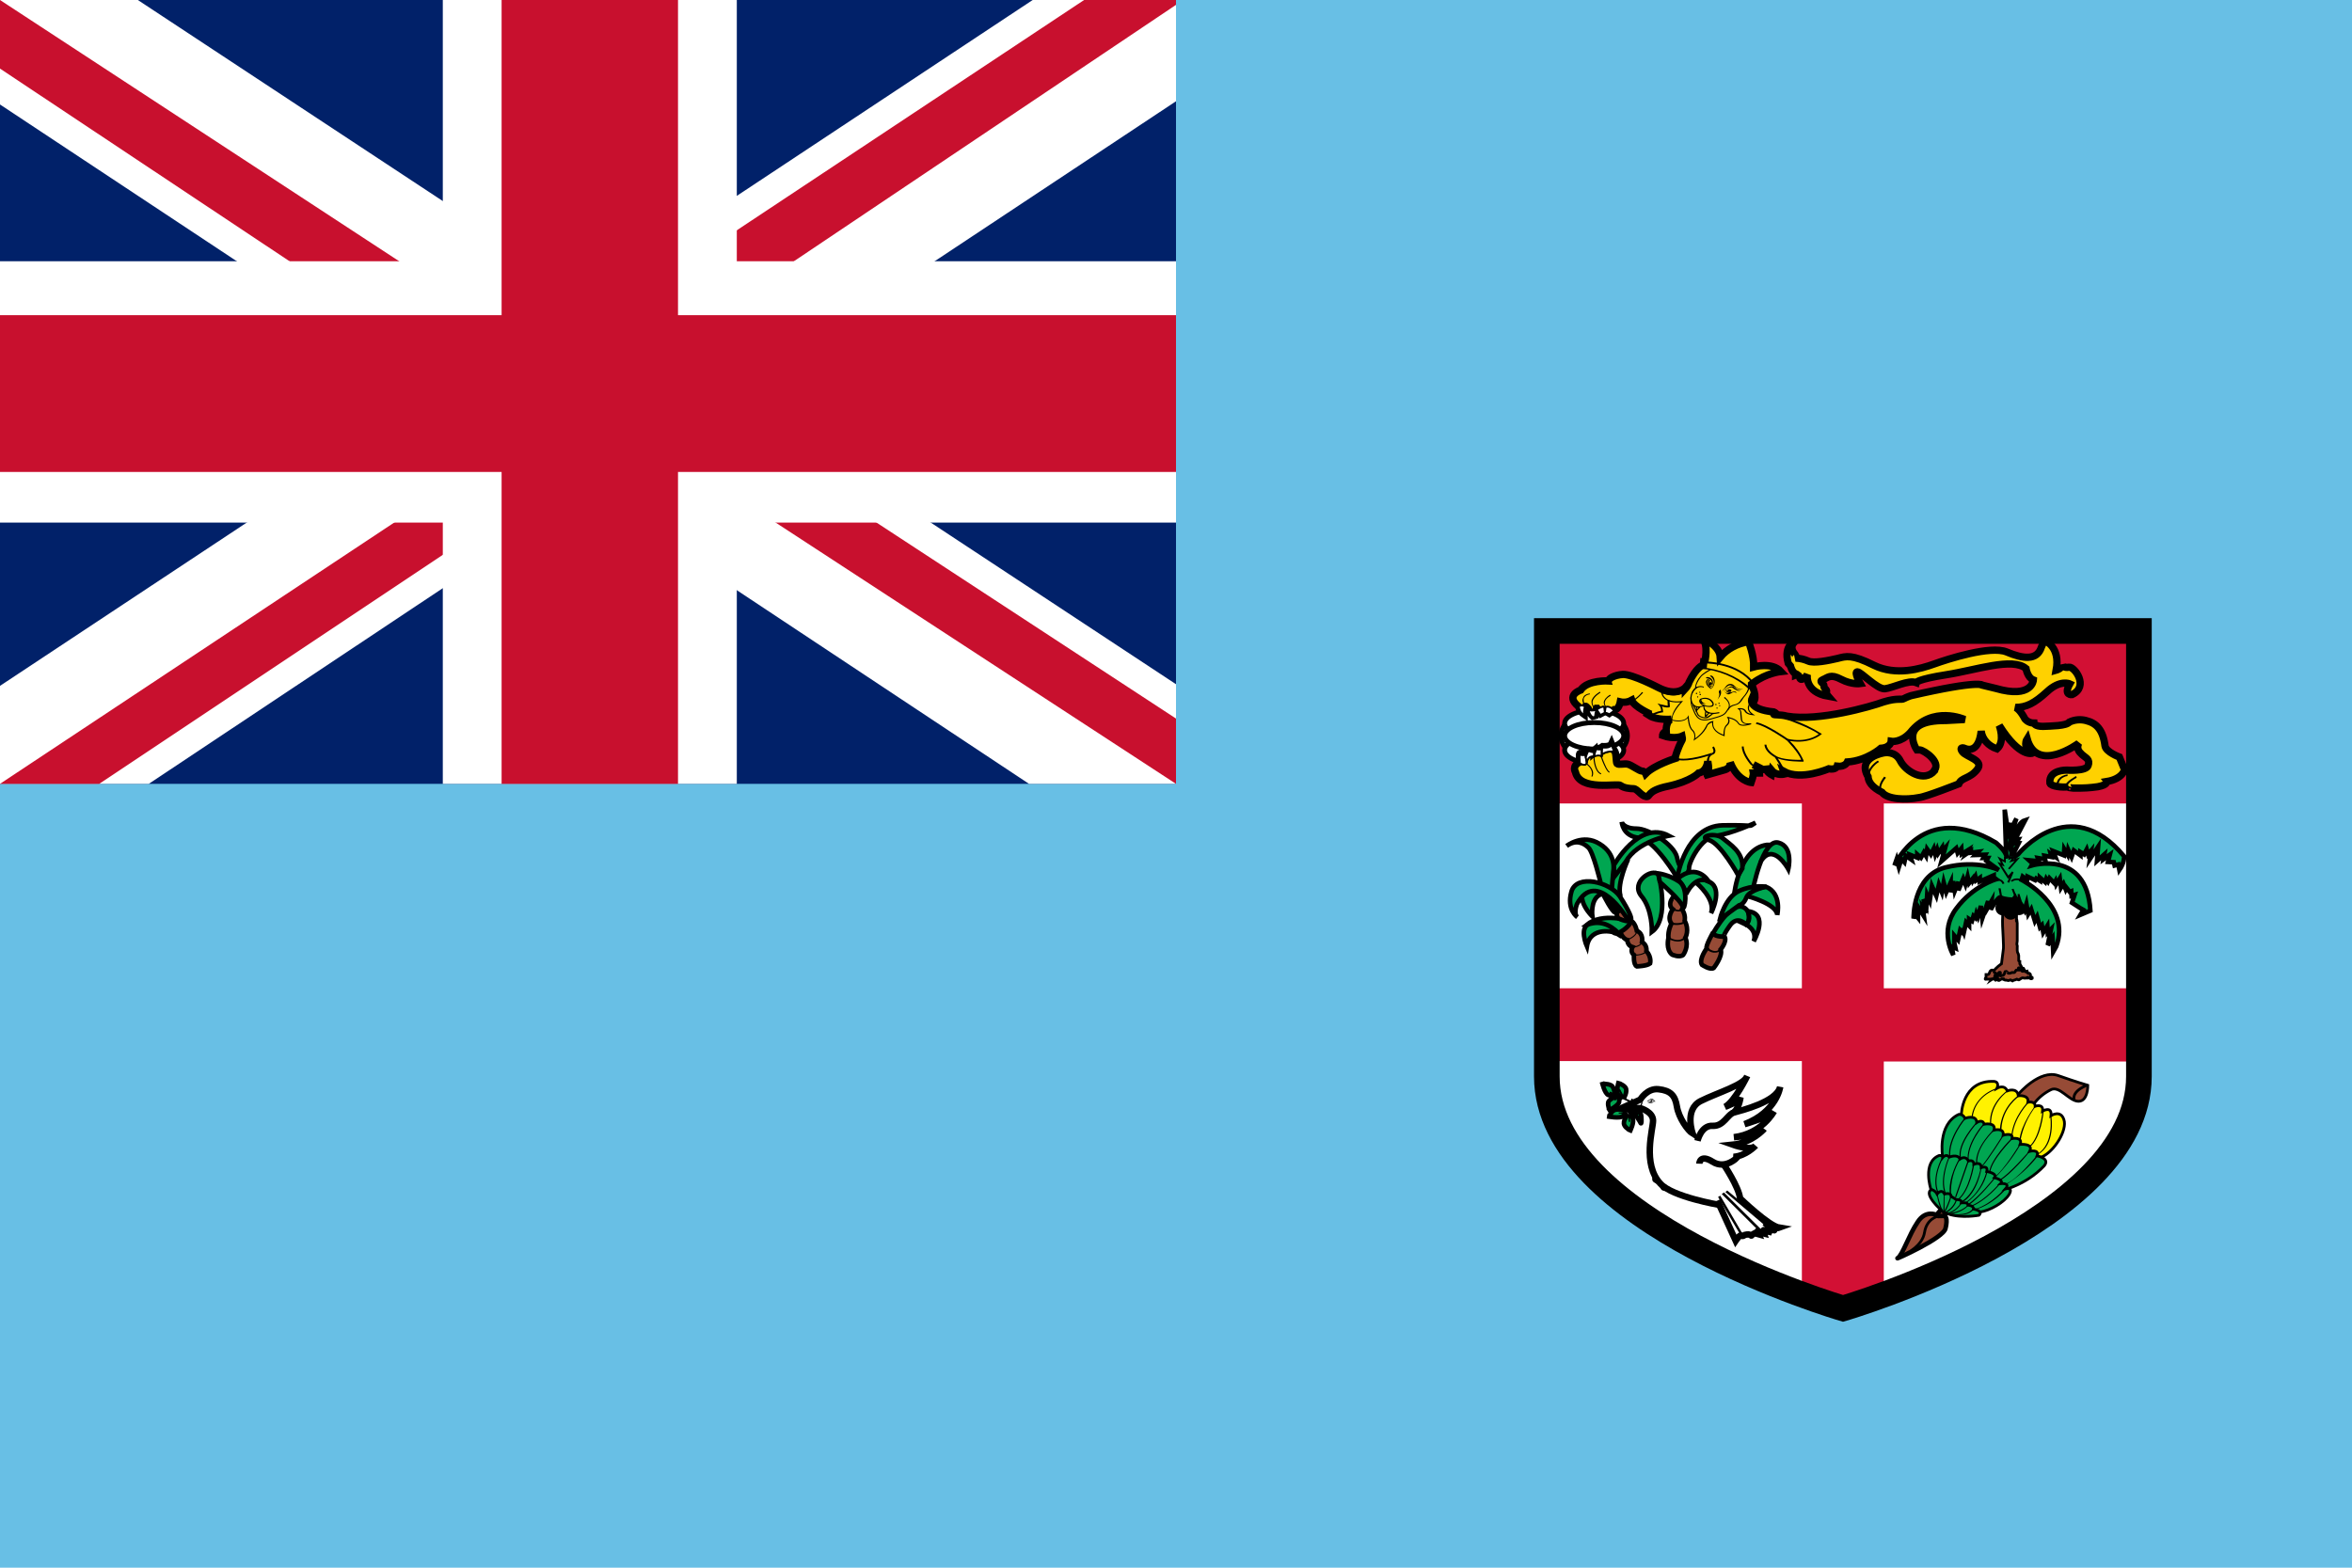 <svg width="30" height="20" viewBox="0 0 30 20" fill="none" xmlns="http://www.w3.org/2000/svg">
<path d="M0 0V20H30V0H0Z" fill="#68BFE5"/>
<path d="M19.73 8.05V13.733C19.73 15.592 23.508 16.692 23.508 16.692C23.508 16.692 27.282 15.592 27.282 13.733V8.05H19.73Z" fill="white"/>
<path d="M22.983 10.05V12.608H19.73V13.537H22.983V16.517L23.508 16.696L24.028 16.517V13.542H27.282V12.608H24.028V10.05H22.983Z" fill="#D21034"/>
<path d="M19.73 8.05H27.281V10.25H19.725L19.73 8.05Z" fill="#D21034"/>
<path d="M20.334 9.692C20.568 9.692 20.758 9.555 20.758 9.387C20.758 9.219 20.568 9.082 20.334 9.082C20.1 9.082 19.91 9.219 19.91 9.387C19.91 9.555 20.1 9.692 20.334 9.692Z" fill="white" stroke="black" stroke-width="0.062" stroke-miterlimit="3"/>
<path d="M20.334 9.398C20.542 9.398 20.711 9.322 20.711 9.229C20.711 9.136 20.542 9.06 20.334 9.06C20.126 9.06 19.957 9.136 19.957 9.229C19.957 9.322 20.126 9.398 20.334 9.398Z" fill="white" stroke="black" stroke-width="0.062" stroke-miterlimit="3"/>
<path d="M20.334 9.739C20.542 9.739 20.711 9.663 20.711 9.57C20.711 9.477 20.542 9.401 20.334 9.401C20.126 9.401 19.957 9.477 19.957 9.57C19.957 9.663 20.126 9.739 20.334 9.739Z" fill="white" stroke="black" stroke-width="0.062" stroke-miterlimit="3"/>
<path d="M20.334 9.556C20.542 9.556 20.711 9.48 20.711 9.387C20.711 9.294 20.542 9.218 20.334 9.218C20.126 9.218 19.957 9.294 19.957 9.387C19.957 9.48 20.126 9.556 20.334 9.556Z" fill="white" stroke="black" stroke-width="0.062" stroke-miterlimit="3"/>
<path d="M27.094 9.808L27.033 9.658C27.033 9.658 26.864 9.596 26.85 9.517C26.822 9.304 26.738 9.225 26.606 9.192C26.536 9.174 26.46 9.181 26.395 9.212C26.358 9.262 26.161 9.262 26.058 9.267C25.95 9.267 25.945 9.225 25.945 9.225C25.866 9.225 25.828 9.171 25.828 9.171C25.777 9.075 25.735 9.037 25.706 9.025C25.847 9.025 25.95 8.971 26.11 8.825C26.278 8.667 26.4 8.725 26.4 8.725C26.316 8.875 26.428 8.862 26.428 8.862C26.653 8.758 26.456 8.5 26.391 8.512C26.32 8.525 26.302 8.483 26.302 8.483C26.302 8.529 26.227 8.55 26.227 8.55C26.283 8.254 26.086 8.175 26.086 8.175C26.058 8.2 26.039 8.254 26.039 8.254C25.983 8.433 25.8 8.404 25.594 8.317C25.388 8.233 24.844 8.408 24.67 8.471C24.497 8.533 24.183 8.625 23.902 8.487C23.62 8.346 23.55 8.371 23.438 8.4C23.33 8.425 23.133 8.467 23.063 8.433C23.013 8.411 22.959 8.398 22.903 8.396C22.922 8.387 22.894 8.346 22.894 8.346C22.805 8.242 22.903 8.179 22.903 8.179C22.903 8.179 22.744 8.221 22.809 8.462L22.838 8.496C22.838 8.496 22.856 8.575 22.903 8.596V8.612C22.903 8.612 22.945 8.596 22.955 8.646C22.969 8.696 23.03 8.646 23.053 8.604C23.053 8.604 23.011 8.829 23.32 8.883C23.32 8.883 23.288 8.846 23.297 8.825C23.311 8.8 23.259 8.783 23.264 8.75C23.269 8.712 23.189 8.7 23.25 8.671C23.316 8.646 23.344 8.592 23.485 8.667C23.62 8.737 23.728 8.721 23.728 8.721C23.728 8.721 23.644 8.571 23.691 8.571C23.738 8.571 23.944 8.796 24.042 8.787C24.145 8.775 24.342 8.671 24.441 8.708C24.441 8.708 24.45 8.667 24.825 8.608C25.2 8.55 25.669 8.383 25.842 8.529C25.842 8.529 25.861 8.646 25.936 8.675C25.936 8.675 25.922 8.917 25.458 8.783L25.289 8.742C25.289 8.742 25.261 8.671 24.375 8.875C24.375 8.875 24.323 8.892 24.286 8.912C24.253 8.933 24.206 8.9 24.028 8.954C23.855 9.017 23.198 9.204 22.795 9.137C22.706 9.112 22.627 9.125 22.622 9.112C22.622 9.1 22.669 9.117 22.669 9.117C22.641 9.087 22.627 9.083 22.627 9.083C22.289 9.05 22.345 8.917 22.345 8.917L22.364 8.958C22.42 8.892 22.345 8.742 22.345 8.742H22.341C22.341 8.737 22.341 8.733 22.341 8.729L22.364 8.712C22.528 8.587 22.716 8.567 22.716 8.567C22.603 8.442 22.369 8.508 22.369 8.508C22.373 8.362 22.303 8.187 22.303 8.187C22.159 8.209 22.029 8.279 21.942 8.383C21.933 8.229 21.713 8.142 21.713 8.142C21.797 8.229 21.745 8.442 21.745 8.442H21.755H21.731L21.727 8.487H21.717C21.717 8.487 21.638 8.512 21.544 8.704C21.544 8.704 21.535 8.746 21.497 8.787V8.771C21.497 8.771 21.389 8.896 21.15 8.771C21.15 8.771 20.822 8.6 20.7 8.604C20.588 8.612 20.513 8.658 20.517 8.687C20.517 8.687 20.25 8.671 20.161 8.804C20.161 8.804 19.959 8.871 20.133 9.012C20.133 9.012 20.156 9.079 20.203 9.112C20.203 9.112 20.198 8.979 20.236 9.017L20.259 9.042C20.264 9.058 20.283 9.108 20.316 9.137L20.344 9.129C20.344 9.096 20.353 9.054 20.363 9.037H20.372L20.419 9.104L20.466 9.079C20.494 9.079 20.527 9.1 20.527 9.1L20.588 9.054C20.648 9.062 20.667 8.954 20.667 8.954C20.692 8.96 20.717 8.96 20.742 8.957C20.767 8.953 20.791 8.945 20.813 8.933C20.841 9.017 21.056 9.112 21.056 9.112H21.066L21.038 9.129C21.136 9.192 21.319 9.175 21.319 9.175C21.244 9.2 21.253 9.329 21.253 9.329C21.206 9.346 21.206 9.383 21.206 9.383C21.356 9.437 21.455 9.392 21.455 9.392C21.464 9.433 21.455 9.442 21.455 9.442C21.394 9.554 21.366 9.667 21.366 9.667H21.37V9.675C21.37 9.675 21.103 9.758 20.991 9.871C20.991 9.871 20.977 9.837 20.944 9.837C20.911 9.837 20.813 9.762 20.766 9.75C20.719 9.737 20.648 9.762 20.625 9.742C20.611 9.725 20.62 9.592 20.588 9.575L20.555 9.492C20.536 9.533 20.442 9.525 20.442 9.525L20.405 9.55L20.367 9.546C20.358 9.546 20.349 9.567 20.344 9.587L20.33 9.6V9.575C20.316 9.587 20.278 9.571 20.264 9.571C20.255 9.571 20.245 9.587 20.241 9.608L20.152 9.612C20.138 9.621 20.152 9.721 20.152 9.721C20.044 9.771 20.095 9.85 20.095 9.85C20.152 10.1 20.634 9.987 20.672 10.021C20.709 10.054 20.794 10.062 20.836 10.062C20.883 10.062 20.934 10.154 20.995 10.162C21.056 10.171 20.995 10.087 21.281 10.029C21.567 9.967 21.666 9.862 21.666 9.862C21.755 9.846 21.778 9.75 21.783 9.712L21.792 9.771C21.806 9.858 21.736 9.896 21.736 9.896L21.985 9.825C22.083 9.804 22.069 9.725 22.069 9.725C22.163 9.967 22.336 9.983 22.336 9.983C22.369 9.892 22.364 9.862 22.364 9.862H22.444C22.444 9.808 22.397 9.771 22.364 9.754L22.486 9.817L22.533 9.812C22.533 9.85 22.594 9.883 22.594 9.883L22.603 9.833C22.66 9.9 22.763 9.875 22.763 9.875C22.76 9.864 22.757 9.853 22.753 9.842C22.974 9.962 23.325 9.808 23.325 9.808C23.419 9.825 23.433 9.775 23.433 9.775C23.536 9.787 23.564 9.721 23.564 9.721C23.813 9.704 23.991 9.546 23.991 9.546C24.117 9.537 24.122 9.458 24.122 9.458C24.122 9.458 24.244 9.479 24.366 9.346C24.647 8.992 25.059 9.179 25.059 9.179L24.82 9.192C24.188 9.187 24.45 9.567 24.45 9.567H24.488C24.549 9.575 24.755 9.721 24.675 9.825V9.833C24.544 9.987 24.309 9.842 24.239 9.708C24.174 9.575 24.033 9.604 24.033 9.604C24.033 9.604 23.681 9.658 23.827 9.908C23.831 9.971 23.873 10.042 24.005 10.108C24.075 10.2 24.309 10.208 24.478 10.175C24.563 10.167 24.985 10 24.985 10C25.017 9.917 25.125 9.937 25.219 9.817C25.313 9.7 25.083 9.658 25.031 9.592C24.985 9.529 25.045 9.542 25.045 9.542C25.252 9.637 25.27 9.325 25.27 9.325C25.276 9.376 25.299 9.425 25.334 9.465C25.37 9.506 25.418 9.536 25.472 9.554C25.58 9.458 25.5 9.254 25.5 9.254C25.767 9.679 25.927 9.608 25.927 9.608C25.786 9.533 25.856 9.425 25.856 9.425C25.983 9.875 26.513 9.483 26.513 9.483C26.485 9.55 26.513 9.587 26.559 9.629C26.606 9.671 26.663 9.687 26.634 9.767C26.611 9.842 26.363 9.825 26.363 9.825C26.363 9.825 26.128 9.817 26.147 9.992C26.161 10.033 26.316 10.05 26.381 10.037C26.381 10.037 26.353 10.046 26.442 10.054H26.545C26.644 10.054 26.756 10.037 26.756 10.037C26.892 10.012 26.869 9.971 26.869 9.971C27.08 9.937 27.103 9.812 27.103 9.812L27.094 9.808Z" fill="#FFD100" stroke="black" stroke-width="0.093" stroke-miterlimit="3"/>
<path d="M20.137 9.029C20.137 9.029 20.152 9.008 20.17 9.004C20.189 9.004 20.208 9.012 20.227 9.037L20.241 9.029C20.241 9.029 20.184 8.954 20.203 8.904C20.217 8.879 20.241 8.862 20.278 8.858V8.846C20.231 8.854 20.203 8.871 20.194 8.9C20.189 8.909 20.186 8.919 20.184 8.929C20.184 8.954 20.194 8.979 20.208 9C20.197 8.993 20.184 8.99 20.17 8.992C20.162 8.992 20.154 8.995 20.148 9C20.141 9.004 20.136 9.01 20.133 9.017L20.137 9.029ZM26.747 10.029C26.606 10.05 26.395 10.058 26.377 10.021C26.377 10.012 26.377 9.987 26.489 9.921L26.48 9.9C26.381 9.958 26.339 9.996 26.353 10.025C26.386 10.1 26.691 10.058 26.752 10.05L26.747 10.029ZM24.009 10.1C23.977 10.058 23.995 9.996 24.056 9.921L24.033 9.908C23.967 9.992 23.953 10.058 23.986 10.117L24.009 10.1Z" fill="black"/>
<path d="M23.817 9.908C23.817 9.987 23.883 10.058 24 10.121L24.014 10.1C23.901 10.042 23.845 9.975 23.845 9.908C23.836 9.804 23.962 9.721 23.967 9.721L23.953 9.704C23.944 9.704 23.812 9.792 23.817 9.912V9.908ZM26.255 9.937C26.217 9.992 26.231 10.054 26.231 10.054H26.255C26.255 10.05 26.245 9.996 26.278 9.95C26.289 9.936 26.303 9.925 26.319 9.917C26.335 9.908 26.353 9.902 26.372 9.9V9.879C26.32 9.887 26.278 9.908 26.259 9.937H26.255ZM20.672 8.962H20.662V8.971C20.662 8.971 20.653 9.037 20.615 9.054C20.606 9.057 20.596 9.057 20.587 9.054L20.526 9.025C20.517 9.017 20.508 9.012 20.489 9.017C20.481 9.009 20.476 8.999 20.473 8.989C20.469 8.979 20.468 8.969 20.47 8.958C20.475 8.929 20.498 8.9 20.545 8.875L20.536 8.862C20.489 8.892 20.461 8.925 20.456 8.958C20.456 9 20.48 9.025 20.48 9.025V9.029H20.489C20.503 9.025 20.503 9.029 20.517 9.037L20.583 9.071H20.63C20.662 9.05 20.676 8.992 20.676 8.979C20.826 9.008 20.948 8.842 20.958 8.837L20.944 8.829C20.944 8.829 20.817 8.996 20.672 8.962Z" fill="black"/>
<path d="M20.301 8.937C20.297 8.966 20.303 8.996 20.32 9.021C20.334 9.042 20.353 9.054 20.367 9.058C20.39 9.058 20.404 9.046 20.423 9.033C20.433 9.025 20.442 9.017 20.451 9.017L20.465 9.025L20.475 9.017L20.451 9.004C20.437 9.004 20.423 9.012 20.414 9.025C20.404 9.037 20.386 9.046 20.367 9.046C20.358 9.046 20.344 9.033 20.329 9.012C20.322 9.002 20.317 8.99 20.314 8.978C20.312 8.966 20.312 8.954 20.315 8.942C20.334 8.883 20.414 8.837 20.414 8.837L20.409 8.825C20.404 8.825 20.32 8.875 20.301 8.937ZM20.095 9.8C20.1 9.775 20.123 9.758 20.156 9.742C20.147 9.742 20.184 9.767 20.217 9.767L20.24 9.754C20.25 9.762 20.306 9.808 20.306 9.867C20.306 9.879 20.306 9.892 20.297 9.904L20.311 9.908C20.353 9.821 20.245 9.742 20.245 9.742H20.236L20.217 9.754C20.189 9.754 20.156 9.729 20.156 9.729C20.109 9.746 20.09 9.771 20.081 9.796L20.095 9.8ZM20.578 9.575C20.545 9.579 20.461 9.592 20.433 9.633C20.423 9.65 20.419 9.667 20.428 9.683L20.437 9.708C20.465 9.775 20.494 9.842 20.526 9.858L20.531 9.846C20.503 9.833 20.475 9.762 20.451 9.704L20.442 9.679C20.438 9.673 20.436 9.666 20.436 9.658C20.436 9.651 20.438 9.644 20.442 9.637C20.465 9.608 20.545 9.596 20.583 9.592C20.601 9.592 20.606 9.654 20.611 9.692H20.625C20.62 9.633 20.611 9.575 20.578 9.575Z" fill="black"/>
<path d="M20.339 9.642C20.32 9.654 20.325 9.675 20.325 9.679C20.325 9.683 20.335 9.846 20.419 9.879L20.424 9.867C20.349 9.838 20.339 9.679 20.339 9.675C20.339 9.675 20.339 9.658 20.349 9.65C20.363 9.642 20.386 9.638 20.424 9.65L20.428 9.638C20.386 9.625 20.358 9.629 20.339 9.638V9.642Z" fill="black"/>
<path d="M20.269 9.654C20.231 9.679 20.236 9.746 20.236 9.75H20.25C20.25 9.75 20.25 9.683 20.278 9.667C20.292 9.658 20.306 9.658 20.325 9.667L20.33 9.65C20.306 9.642 20.283 9.642 20.269 9.65V9.654Z" fill="black"/>
<path d="M22.332 8.758C22.332 8.758 22.372 8.841 22.372 8.905C22.372 8.916 22.366 8.924 22.363 8.933L22.347 8.897L22.338 8.924C22.338 8.924 22.319 8.963 22.347 9.005C22.385 9.06 22.478 9.093 22.628 9.107V9.11C22.623 9.11 22.619 9.111 22.615 9.113L22.609 9.118V9.129C22.615 9.143 22.631 9.143 22.665 9.143L22.687 9.146L22.706 9.151L22.703 9.149C22.734 9.149 22.774 9.157 22.815 9.171L22.784 9.176L22.818 9.19C22.821 9.19 23.089 9.287 23.198 9.365C23.167 9.39 23.033 9.476 22.802 9.426L22.765 9.417L22.79 9.445C22.79 9.445 22.943 9.6 22.974 9.694C22.921 9.694 22.718 9.694 22.646 9.639L22.631 9.653C22.631 9.653 22.724 9.78 22.749 9.877C22.718 9.883 22.656 9.886 22.615 9.838L22.597 9.819L22.587 9.874C22.569 9.861 22.544 9.844 22.544 9.822V9.811L22.488 9.819L22.369 9.755C22.363 9.751 22.357 9.748 22.351 9.744L22.338 9.764L22.357 9.772C22.382 9.789 22.425 9.819 22.428 9.863H22.354V9.877C22.354 9.886 22.354 9.916 22.326 9.98C22.291 9.974 22.16 9.933 22.082 9.736L22.058 9.742V9.747C22.058 9.766 22.051 9.811 21.983 9.827L21.78 9.883C21.798 9.86 21.807 9.833 21.805 9.805V9.783C21.801 9.759 21.799 9.735 21.799 9.711C21.799 9.669 21.808 9.645 21.843 9.628L21.83 9.606C21.827 9.606 21.531 9.714 21.384 9.669C21.391 9.642 21.416 9.553 21.465 9.459L21.459 9.464C21.468 9.459 21.478 9.448 21.468 9.404V9.39L21.453 9.395C21.453 9.395 21.359 9.434 21.222 9.39C21.222 9.379 21.232 9.362 21.26 9.351L21.269 9.348V9.326C21.269 9.293 21.272 9.215 21.325 9.199L21.319 9.176C21.319 9.176 21.16 9.187 21.063 9.14C21.105 9.114 21.153 9.096 21.204 9.088H21.213V9.077C21.212 9.055 21.207 9.033 21.197 9.013C21.235 9.024 21.278 9.032 21.294 9.021L21.3 9.018L21.294 8.933H21.269L21.272 9.005L21.179 8.985L21.141 8.974L21.166 9.002C21.181 9.021 21.189 9.045 21.188 9.068C21.131 9.079 21.078 9.101 21.032 9.132L21.017 9.143L21.032 9.151C21.107 9.196 21.222 9.201 21.282 9.199C21.255 9.236 21.241 9.279 21.241 9.323V9.334C21.229 9.341 21.218 9.35 21.21 9.36C21.202 9.371 21.197 9.383 21.194 9.395V9.404L21.201 9.406C21.278 9.438 21.366 9.443 21.447 9.42V9.445C21.384 9.561 21.353 9.675 21.353 9.675V9.686H21.363C21.484 9.73 21.696 9.672 21.793 9.642C21.78 9.661 21.771 9.683 21.771 9.711C21.771 9.743 21.774 9.774 21.78 9.805C21.78 9.869 21.733 9.894 21.73 9.894L21.74 9.916L21.989 9.85C22.045 9.836 22.067 9.805 22.076 9.78C22.173 9.985 22.326 10.002 22.335 10.005H22.344L22.347 9.996C22.364 9.961 22.374 9.924 22.378 9.886C22.404 9.885 22.428 9.884 22.453 9.883V9.869C22.453 9.85 22.45 9.833 22.441 9.819L22.485 9.841L22.525 9.836C22.534 9.872 22.584 9.902 22.59 9.905L22.606 9.913L22.615 9.866C22.678 9.913 22.762 9.899 22.768 9.899L22.777 9.897V9.886C22.765 9.811 22.709 9.722 22.675 9.675C22.784 9.719 22.983 9.717 22.992 9.717H23.005V9.703C22.964 9.611 22.905 9.527 22.83 9.453C23.086 9.495 23.223 9.376 23.229 9.37L23.239 9.362L23.226 9.356C23.114 9.285 22.993 9.227 22.865 9.182L22.893 9.176L22.862 9.163C22.806 9.137 22.744 9.124 22.681 9.124C22.65 9.091 22.634 9.088 22.631 9.085C22.456 9.068 22.394 9.027 22.369 8.994V8.985L22.375 8.977C22.391 8.958 22.397 8.933 22.397 8.905C22.397 8.833 22.357 8.753 22.357 8.75L22.332 8.758Z" fill="black"/>
<path d="M21.537 8.714C21.537 8.714 21.518 8.797 21.437 8.838C21.375 8.866 21.297 8.866 21.201 8.83L21.188 8.827V8.838C21.195 8.874 21.217 8.906 21.25 8.927C21.291 8.955 21.353 8.966 21.434 8.96C21.406 8.988 21.322 9.082 21.322 9.176V9.19C21.334 9.196 21.465 9.229 21.528 9.16C21.528 9.188 21.54 9.284 21.581 9.32C21.606 9.343 21.612 9.37 21.612 9.395C21.612 9.417 21.606 9.434 21.606 9.434L21.599 9.451L21.615 9.44C21.621 9.437 21.743 9.357 21.78 9.254C21.78 9.254 21.802 9.226 21.839 9.218V9.232C21.839 9.273 21.858 9.345 21.989 9.39L21.998 9.393V9.384C21.998 9.378 21.998 9.371 21.998 9.365C21.998 9.334 21.998 9.282 22.033 9.254C22.046 9.243 22.056 9.228 22.059 9.211C22.062 9.195 22.06 9.178 22.051 9.163C22.079 9.168 22.142 9.188 22.167 9.229C22.204 9.29 22.332 9.24 22.338 9.24L22.335 9.226C22.335 9.226 22.279 9.237 22.244 9.218C22.237 9.213 22.231 9.207 22.227 9.2C22.223 9.192 22.22 9.185 22.22 9.176L22.213 9.11C22.213 9.082 22.207 9.063 22.192 9.049C22.207 9.049 22.241 9.049 22.254 9.077C22.279 9.121 22.357 9.124 22.36 9.124L22.388 9.127L22.366 9.113C22.366 9.113 22.297 9.074 22.31 9.021L22.319 8.983C22.338 8.913 22.369 8.8 22.341 8.728L22.329 8.733C22.335 8.75 22.338 8.772 22.338 8.794C22.338 8.855 22.316 8.933 22.307 8.98L22.294 9.019C22.294 9.023 22.294 9.028 22.294 9.032C22.294 9.068 22.316 9.093 22.335 9.107C22.313 9.104 22.282 9.093 22.273 9.071C22.251 9.032 22.201 9.032 22.179 9.035L22.16 9.038L22.173 9.049C22.195 9.06 22.198 9.077 22.198 9.113L22.204 9.176C22.207 9.199 22.22 9.215 22.235 9.226C22.254 9.237 22.273 9.237 22.288 9.24C22.251 9.248 22.198 9.254 22.179 9.224C22.145 9.163 22.045 9.149 22.042 9.146H22.026L22.033 9.157C22.033 9.157 22.045 9.174 22.045 9.196C22.045 9.21 22.039 9.229 22.023 9.243C21.989 9.273 21.983 9.332 21.983 9.362V9.373C21.87 9.332 21.852 9.271 21.852 9.235V9.207L21.858 9.199H21.846C21.829 9.201 21.814 9.207 21.8 9.216C21.787 9.224 21.776 9.235 21.768 9.248C21.737 9.316 21.686 9.375 21.621 9.42C21.623 9.411 21.624 9.402 21.624 9.393C21.624 9.368 21.618 9.337 21.593 9.312C21.546 9.273 21.54 9.146 21.54 9.146V9.124L21.528 9.143C21.478 9.221 21.334 9.182 21.331 9.182C21.325 9.085 21.456 8.958 21.456 8.955L21.468 8.944H21.45C21.366 8.955 21.3 8.944 21.257 8.916C21.232 8.898 21.214 8.874 21.207 8.847C21.3 8.877 21.381 8.88 21.444 8.85C21.471 8.835 21.494 8.816 21.512 8.793C21.53 8.77 21.543 8.744 21.549 8.717C21.643 8.534 21.721 8.503 21.721 8.503L21.718 8.492C21.712 8.492 21.631 8.52 21.537 8.714Z" fill="black"/>
<path d="M21.746 8.439H21.74L21.665 8.531H21.687C21.919 8.547 22.137 8.638 22.301 8.786L22.31 8.794L22.382 8.725L22.376 8.716C22.173 8.434 21.749 8.439 21.743 8.439H21.746ZM21.752 8.464C21.802 8.464 22.164 8.473 22.351 8.722L22.31 8.761C22.146 8.622 21.934 8.535 21.709 8.514C21.723 8.498 21.738 8.481 21.752 8.464Z" fill="black"/>
<path d="M21.687 8.628C21.653 8.667 21.631 8.712 21.621 8.761L21.624 8.772C21.603 8.792 21.586 8.816 21.575 8.842C21.564 8.868 21.56 8.896 21.562 8.924C21.562 8.96 21.568 8.996 21.581 9.029L21.59 9.049C21.627 9.143 21.662 9.226 21.833 9.176C21.995 9.132 22.001 9.121 22.042 9.06L22.054 9.046C22.076 9.013 22.101 9.007 22.126 8.999C22.157 8.991 22.188 8.982 22.22 8.933L22.244 8.897C22.276 8.861 22.313 8.813 22.316 8.758H22.304C22.294 8.806 22.271 8.851 22.235 8.888L22.204 8.927C22.197 8.942 22.186 8.956 22.172 8.967C22.158 8.977 22.141 8.985 22.123 8.988C22.106 8.991 22.09 8.997 22.076 9.005C22.062 9.014 22.051 9.025 22.042 9.038L22.029 9.054C21.992 9.113 21.986 9.121 21.827 9.165C21.671 9.21 21.64 9.14 21.602 9.043L21.593 9.024C21.549 8.919 21.584 8.813 21.643 8.775L21.662 8.761L21.634 8.764V8.761C21.634 8.741 21.655 8.689 21.696 8.636C21.733 8.592 21.821 8.55 21.821 8.547L21.814 8.536C21.808 8.539 21.724 8.583 21.687 8.628Z" fill="black"/>
<path d="M21.612 9.013C21.64 9.029 21.677 9.027 21.727 9.013C21.727 9.027 21.727 9.06 21.759 9.082C21.796 9.11 21.852 9.115 21.93 9.099V9.085C21.855 9.101 21.799 9.096 21.768 9.071C21.758 9.062 21.75 9.052 21.745 9.041C21.741 9.029 21.739 9.017 21.74 9.005V8.993L21.73 8.999C21.684 9.016 21.646 9.018 21.618 8.999C21.572 8.971 21.575 8.896 21.575 8.896H21.562C21.562 8.896 21.556 8.98 21.612 9.013Z" fill="black"/>
<path d="M21.699 8.91C21.68 8.916 21.674 8.93 21.674 8.941V8.949C21.68 8.982 21.721 9.005 21.755 9.013C21.792 9.021 21.836 9.024 21.852 9.005C21.858 8.996 21.864 8.982 21.852 8.958C21.838 8.934 21.815 8.916 21.787 8.907C21.76 8.899 21.729 8.9 21.702 8.91H21.699ZM21.761 9.002C21.73 8.994 21.693 8.974 21.69 8.946C21.69 8.946 21.686 8.927 21.705 8.922C21.729 8.913 21.756 8.913 21.78 8.921C21.805 8.929 21.825 8.945 21.836 8.966C21.845 8.977 21.845 8.988 21.839 8.994C21.83 9.007 21.796 9.01 21.761 9.002ZM21.749 9.077C21.739 9.146 21.749 9.149 21.752 9.149H21.758L21.764 9.146L21.808 9.091L21.752 9.068V9.077H21.749ZM21.764 9.088L21.786 9.096L21.761 9.127V9.088H21.764ZM21.634 9.021L21.63 9.085L21.693 9.018L21.63 9.013V9.021H21.634ZM21.646 9.027H21.665L21.646 9.049V9.027Z" fill="black"/>
<path d="M21.59 8.999C21.59 8.999 21.637 9.079 21.646 9.11C21.649 9.126 21.677 9.149 21.709 9.157C21.74 9.168 21.771 9.168 21.793 9.154L21.833 9.124C21.846 9.11 21.852 9.107 21.864 9.11V9.096C21.846 9.096 21.836 9.101 21.824 9.113L21.783 9.14C21.758 9.157 21.73 9.151 21.715 9.146C21.684 9.138 21.662 9.118 21.659 9.104C21.649 9.077 21.606 8.996 21.603 8.993L21.59 8.999ZM21.652 8.761C21.617 8.777 21.59 8.805 21.578 8.838L21.59 8.841C21.59 8.841 21.612 8.791 21.656 8.772C21.667 8.767 21.68 8.765 21.693 8.765C21.706 8.765 21.719 8.767 21.73 8.772L21.733 8.761C21.702 8.75 21.677 8.75 21.649 8.761H21.652ZM21.989 8.905C21.995 8.905 22.089 8.971 22.036 9.049L22.045 9.057C22.107 8.966 21.998 8.894 21.998 8.891L21.989 8.905ZM21.702 8.916C21.702 8.916 21.687 8.963 21.765 8.98C21.765 8.98 21.693 8.98 21.687 8.963C21.684 8.946 21.687 8.91 21.702 8.916ZM21.936 8.971C21.936 8.977 21.93 8.98 21.927 8.98C21.925 8.98 21.923 8.979 21.921 8.978C21.919 8.977 21.918 8.976 21.917 8.974C21.917 8.969 21.921 8.966 21.927 8.966C21.93 8.966 21.936 8.969 21.936 8.974V8.971ZM21.942 9.005C21.942 9.007 21.942 9.01 21.936 9.01C21.934 9.01 21.932 9.01 21.93 9.009C21.929 9.008 21.927 9.006 21.927 9.005C21.927 9.002 21.928 9 21.929 8.999C21.931 8.997 21.934 8.996 21.936 8.996C21.939 8.996 21.942 8.999 21.942 9.005Z" fill="black"/>
<path d="M21.886 8.996C21.891 8.996 21.896 8.993 21.896 8.988C21.896 8.983 21.891 8.98 21.886 8.98C21.881 8.98 21.877 8.983 21.877 8.988C21.877 8.993 21.881 8.996 21.886 8.996Z" fill="black"/>
<path d="M21.911 9.032C21.911 9.035 21.91 9.037 21.908 9.038C21.906 9.04 21.904 9.041 21.901 9.041C21.899 9.041 21.897 9.04 21.895 9.038C21.893 9.037 21.892 9.035 21.892 9.032C21.892 9.03 21.895 9.027 21.901 9.027L21.911 9.032ZM21.69 8.83C21.69 8.832 21.689 8.834 21.687 8.836C21.685 8.838 21.683 8.838 21.68 8.838C21.678 8.838 21.675 8.838 21.674 8.836C21.672 8.834 21.671 8.832 21.671 8.83C21.672 8.829 21.673 8.828 21.674 8.827C21.676 8.827 21.677 8.826 21.679 8.826C21.68 8.826 21.682 8.827 21.683 8.827C21.684 8.828 21.686 8.829 21.686 8.83H21.69Z" fill="black"/>
<path d="M21.687 8.869C21.692 8.869 21.696 8.865 21.696 8.861C21.696 8.856 21.692 8.852 21.687 8.852C21.681 8.852 21.677 8.856 21.677 8.861C21.677 8.865 21.681 8.869 21.687 8.869Z" fill="black"/>
<path d="M21.64 8.855C21.645 8.855 21.649 8.851 21.649 8.847C21.649 8.842 21.645 8.838 21.64 8.838C21.634 8.838 21.63 8.842 21.63 8.847C21.63 8.851 21.634 8.855 21.64 8.855Z" fill="black"/>
<path d="M21.662 8.891C21.662 8.893 21.661 8.895 21.66 8.896C21.659 8.898 21.657 8.899 21.655 8.899C21.653 8.899 21.651 8.898 21.649 8.897C21.647 8.895 21.646 8.893 21.646 8.891C21.646 8.889 21.647 8.887 21.649 8.885C21.651 8.883 21.653 8.883 21.655 8.883C21.657 8.883 21.659 8.884 21.66 8.886C21.661 8.887 21.662 8.889 21.662 8.891ZM21.811 8.625C21.811 8.625 21.92 8.686 21.814 8.8C21.814 8.8 21.867 8.764 21.87 8.705C21.877 8.647 21.833 8.6 21.808 8.625H21.811ZM22.232 8.788C22.195 8.805 22.145 8.775 22.12 8.747C22.095 8.719 22.042 8.711 22.008 8.764C21.976 8.813 21.93 8.833 21.93 8.833C21.93 8.833 21.976 8.811 22.023 8.764C22.07 8.719 22.098 8.755 22.145 8.777C22.188 8.8 22.198 8.805 22.229 8.791V8.788H22.232Z" fill="black"/>
<path d="M22.223 8.797C22.213 8.804 22.2 8.807 22.188 8.807C22.175 8.806 22.163 8.802 22.154 8.794C22.123 8.772 22.101 8.744 22.067 8.761C22.029 8.777 21.964 8.822 21.964 8.822C21.964 8.822 22.073 8.755 22.095 8.772C22.113 8.786 22.163 8.822 22.191 8.811L22.223 8.797Z" fill="black"/>
<path d="M22.138 8.836C22.104 8.813 22.07 8.863 22.042 8.858C22.011 8.852 21.989 8.808 21.989 8.808C21.989 8.808 22.014 8.852 22.051 8.844C22.092 8.833 22.116 8.811 22.142 8.827C22.163 8.844 22.138 8.836 22.138 8.836Z" fill="black"/>
<path d="M22.085 8.844C22.076 8.846 22.067 8.845 22.058 8.844C22.05 8.842 22.041 8.838 22.034 8.833C22.027 8.828 22.021 8.822 22.017 8.814C22.013 8.807 22.011 8.799 22.011 8.791C22.011 8.791 22.032 8.841 22.091 8.833L22.085 8.844Z" fill="black"/>
<path d="M22.082 8.805C22.085 8.819 22.085 8.827 22.067 8.827C22.048 8.827 22.035 8.822 22.035 8.805C22.035 8.791 22.079 8.794 22.082 8.805ZM21.839 8.722C21.838 8.727 21.836 8.731 21.832 8.734C21.828 8.737 21.823 8.739 21.817 8.739C21.805 8.739 21.802 8.733 21.802 8.722C21.802 8.711 21.802 8.703 21.817 8.703C21.833 8.703 21.839 8.711 21.839 8.722Z" fill="black"/>
<path d="M21.762 8.653C21.762 8.653 21.879 8.653 21.824 8.783C21.824 8.783 21.867 8.719 21.839 8.672C21.808 8.628 21.768 8.639 21.768 8.639C21.768 8.639 21.755 8.647 21.762 8.653Z" fill="black"/>
<path d="M21.761 8.705C21.761 8.733 21.78 8.758 21.817 8.786L21.827 8.775C21.792 8.75 21.774 8.728 21.774 8.705C21.774 8.683 21.792 8.669 21.792 8.669L21.783 8.661C21.783 8.661 21.761 8.678 21.758 8.705H21.761Z" fill="black"/>
<path d="M21.787 8.727C21.79 8.741 21.805 8.755 21.824 8.761L21.83 8.75C21.815 8.744 21.802 8.733 21.799 8.722C21.793 8.7 21.811 8.675 21.811 8.675L21.799 8.666C21.799 8.666 21.777 8.7 21.787 8.727ZM21.945 8.799C21.945 8.799 21.967 8.841 21.936 8.885L21.905 8.93C21.905 8.93 21.942 8.866 21.927 8.841C21.914 8.813 21.945 8.799 21.945 8.799ZM22.401 9.237C22.519 9.257 22.79 9.445 22.79 9.445L22.806 9.428C22.796 9.42 22.528 9.234 22.404 9.215L22.397 9.237H22.401ZM22.506 9.5C22.513 9.597 22.631 9.655 22.631 9.658L22.647 9.639C22.647 9.639 22.538 9.583 22.531 9.5H22.506ZM22.217 9.523C22.217 9.628 22.329 9.755 22.335 9.761L22.354 9.747C22.354 9.747 22.241 9.619 22.241 9.523H22.217ZM21.84 9.534C21.858 9.57 21.858 9.586 21.852 9.595C21.846 9.606 21.833 9.606 21.833 9.606L21.836 9.628C21.846 9.628 21.864 9.622 21.874 9.606C21.886 9.586 21.883 9.559 21.861 9.523L21.84 9.534Z" fill="black"/>
<path d="M20.138 9.012C20.138 9.012 20.142 9.083 20.203 9.125C20.203 9.125 20.199 9.05 20.217 9.017C20.217 9.017 20.185 8.983 20.138 9.012ZM20.26 9.054C20.26 9.054 20.274 9.121 20.316 9.15L20.344 9.146C20.344 9.146 20.353 9.062 20.367 9.054C20.381 9.046 20.306 9.083 20.26 9.054Z" fill="white" stroke="black" stroke-width="0.023" stroke-miterlimit="3"/>
<path d="M20.367 9.054L20.414 9.121L20.47 9.092L20.461 9.017C20.461 9.017 20.428 9.008 20.367 9.054ZM20.588 9.067L20.527 9.112C20.527 9.112 20.494 9.092 20.47 9.092L20.48 9.021C20.48 9.021 20.527 8.992 20.588 9.067ZM20.152 9.733C20.152 9.733 20.142 9.633 20.152 9.629C20.152 9.629 20.198 9.642 20.217 9.629C20.217 9.629 20.241 9.704 20.236 9.737C20.227 9.771 20.184 9.758 20.152 9.737V9.733ZM20.433 9.633C20.433 9.633 20.428 9.55 20.442 9.537C20.442 9.537 20.536 9.55 20.555 9.504L20.588 9.587C20.588 9.587 20.489 9.575 20.428 9.629L20.433 9.633Z" fill="white" stroke="black" stroke-width="0.023" stroke-miterlimit="3"/>
<path d="M20.334 9.65C20.334 9.65 20.348 9.563 20.367 9.558C20.367 9.558 20.414 9.571 20.428 9.554V9.663C20.428 9.663 20.428 9.617 20.334 9.65ZM20.227 9.663C20.227 9.663 20.25 9.583 20.264 9.583C20.278 9.583 20.311 9.604 20.33 9.592V9.65C20.33 9.65 20.255 9.633 20.241 9.729L20.227 9.663Z" fill="white" stroke="black" stroke-width="0.023" stroke-miterlimit="3"/>
<path d="M21.642 11.267C21.642 11.267 21.886 11.471 21.825 11.65C21.825 11.65 21.98 11.346 21.811 11.254C21.642 11.171 21.637 11.233 21.642 11.267Z" fill="#00A651" stroke="black" stroke-width="0.058" stroke-miterlimit="4.8"/>
<path d="M21.328 11.463C21.328 11.463 21.267 11.546 21.337 11.6C21.337 11.6 21.258 11.7 21.319 11.783C21.319 11.783 21.272 11.871 21.281 11.967C21.281 11.967 21.244 12.113 21.328 12.179C21.328 12.179 21.422 12.221 21.469 12.183C21.469 12.183 21.548 12.075 21.497 11.963C21.497 11.963 21.553 11.867 21.488 11.746C21.488 11.746 21.506 11.679 21.455 11.6C21.455 11.6 21.488 11.55 21.459 11.508C21.459 11.508 21.342 11.396 21.328 11.467V11.463Z" fill="#964B36" stroke="black" stroke-width="0.058" stroke-miterlimit="4.8"/>
<path d="M21.398 11.208C21.398 11.208 21.108 10.708 20.902 10.688C20.695 10.667 20.686 10.488 20.686 10.488C20.686 10.488 20.709 10.571 20.873 10.571C21.038 10.571 21.352 10.779 21.389 10.933C21.422 11.088 21.459 11.067 21.459 11.067L21.398 11.208Z" fill="#00A651" stroke="black" stroke-width="0.058" stroke-miterlimit="4.8"/>
<path d="M21.399 11.171C21.399 11.171 21.506 10.542 21.971 10.529C22.435 10.521 22.28 10.562 22.392 10.496C22.392 10.496 22.083 10.637 21.891 10.662C21.694 10.679 21.535 11.017 21.544 11.079C21.544 11.142 21.436 11.262 21.385 11.221C21.328 11.179 21.399 11.171 21.399 11.171Z" fill="#00A651" stroke="black" stroke-width="0.058" stroke-miterlimit="4.8"/>
<path d="M21.506 11.409C21.506 11.409 21.614 11.159 21.792 11.242C21.792 11.242 21.651 11 21.398 11.209C21.398 11.209 21.511 11.346 21.506 11.409ZM21.155 11.159C21.155 11.159 21.305 11.717 21.07 11.888C21.07 11.888 21.08 11.6 20.934 11.429C20.794 11.254 21.075 11.067 21.155 11.159Z" fill="#00A651" stroke="black" stroke-width="0.058" stroke-miterlimit="4.8"/>
<path d="M21.173 11.254C21.173 11.254 21.45 11.492 21.464 11.571C21.483 11.646 21.548 11.333 21.417 11.246C21.286 11.158 21.15 11.142 21.15 11.142L21.173 11.258V11.254Z" fill="#00A651" stroke="black" stroke-width="0.058" stroke-miterlimit="4.8"/>
<path d="M20.663 11.875C20.663 11.875 20.686 11.971 20.756 11.992C20.756 11.992 20.756 12.062 20.822 12.083C20.822 12.083 20.789 12.146 20.841 12.183C20.841 12.183 20.831 12.308 20.878 12.329C20.878 12.329 21.005 12.325 21.047 12.292C21.047 12.292 21.07 12.213 21 12.133C21 12.133 21.014 12.058 20.944 12.017C20.944 12.017 20.967 11.912 20.878 11.875C20.878 11.875 20.864 11.792 20.813 11.75C20.813 11.75 20.709 11.879 20.663 11.875Z" fill="#964B36" stroke="black" stroke-width="0.058" stroke-miterlimit="4.8"/>
<path d="M20.798 11.75C20.798 11.75 20.437 11.633 20.236 11.8C20.236 11.8 20.545 11.842 20.583 11.896C20.62 11.95 20.812 11.804 20.798 11.75Z" fill="#00A651" stroke="black" stroke-width="0.058" stroke-miterlimit="4.8"/>
<path d="M20.686 11.95L20.621 11.909C20.588 11.883 20.283 11.813 20.241 12.075C20.241 12.075 20.128 11.813 20.288 11.784C20.452 11.742 20.578 11.825 20.686 11.95ZM20.452 11.417C20.452 11.417 20.56 11.633 20.602 11.642C20.644 11.654 20.672 11.617 20.672 11.617C20.672 11.617 20.527 11.425 20.447 11.417H20.452ZM20.602 11.621C20.602 11.621 20.508 11.346 20.396 11.421C20.283 11.492 20.311 11.692 20.311 11.692C20.311 11.692 20.091 11.483 20.217 11.325C20.349 11.163 20.602 11.342 20.602 11.621Z" fill="#00A651" stroke="black" stroke-width="0.058" stroke-miterlimit="4.8"/>
<path d="M20.621 11.659C20.621 11.659 20.621 11.713 20.663 11.725C20.7 11.742 20.78 11.767 20.78 11.738C20.78 11.709 20.719 11.584 20.696 11.6C20.672 11.617 20.63 11.617 20.621 11.659Z" fill="#964B36" stroke="black" stroke-width="0.058" stroke-miterlimit="4.8"/>
<path d="M20.55 11.334C20.55 11.334 20.536 11.096 20.714 11.004C20.714 11.004 20.747 11.013 20.766 10.963C20.766 10.963 20.625 11.267 20.667 11.421L20.663 11.438" fill="#00A651"/>
<path d="M20.55 11.334C20.55 11.334 20.536 11.096 20.714 11.004C20.714 11.004 20.747 11.013 20.766 10.963C20.766 10.963 20.625 11.267 20.667 11.421L20.663 11.438" stroke="black" stroke-width="0.058" stroke-miterlimit="4.8"/>
<path d="M20.583 11.042C20.583 11.042 20.902 10.458 21.286 10.662C21.286 10.662 20.883 10.733 20.738 10.992L20.592 11.183L20.583 11.042Z" fill="#00A651" stroke="black" stroke-width="0.058" stroke-miterlimit="4.8"/>
<path d="M20.414 11.254C20.414 11.254 20.32 10.863 20.259 10.812C20.203 10.758 20.105 10.704 19.983 10.792C19.983 10.792 20.189 10.629 20.405 10.767C20.625 10.9 20.578 11.117 20.578 11.117L20.555 11.387L20.41 11.267" fill="#00A651"/>
<path d="M20.414 11.254C20.414 11.254 20.32 10.863 20.259 10.812C20.203 10.758 20.105 10.704 19.983 10.792C19.983 10.792 20.189 10.629 20.405 10.767C20.625 10.9 20.578 11.117 20.578 11.117L20.555 11.387L20.41 11.267" stroke="black" stroke-width="0.058" stroke-miterlimit="4.8"/>
<path d="M20.756 11.721C20.756 11.721 20.367 11.067 20.114 11.534C20.114 11.534 20.067 11.654 20.119 11.7C20.119 11.7 19.978 11.604 20.044 11.375C20.109 11.146 20.536 11.25 20.663 11.438C20.784 11.625 20.817 11.721 20.803 11.729C20.784 11.742 20.756 11.721 20.756 11.721ZM21.849 11.909C21.849 11.909 22.13 11.392 22.294 11.625C22.294 11.625 22.341 11.742 22.27 11.792C22.27 11.792 22.158 11.667 22.059 11.817C21.956 11.963 21.998 11.95 21.998 11.95C21.998 11.95 21.895 11.975 21.849 11.909Z" fill="#00A651" stroke="black" stroke-width="0.058" stroke-miterlimit="4.8"/>
<path d="M22.266 11.792C22.266 11.792 22.42 11.863 22.369 12.008C22.369 12.008 22.575 11.658 22.294 11.625C22.294 11.625 22.345 11.738 22.27 11.792H22.266ZM22.289 11.433C22.289 11.433 22.659 11.529 22.669 11.671C22.669 11.671 22.734 11.396 22.523 11.312C22.523 11.312 22.27 11.354 22.289 11.438V11.433Z" fill="#00A651" stroke="black" stroke-width="0.058" stroke-miterlimit="4.8"/>
<path d="M22.453 11C22.613 10.725 22.81 11.088 22.81 11.088C22.81 11.088 22.88 10.8 22.683 10.75C22.482 10.696 22.355 11.363 22.355 11.363L22.121 11.404C22.121 11.404 22.181 10.829 22.533 10.779H22.58" fill="#00A651"/>
<path d="M22.453 11C22.613 10.725 22.81 11.088 22.81 11.088C22.81 11.088 22.88 10.8 22.683 10.75C22.482 10.696 22.355 11.363 22.355 11.363L22.121 11.404C22.121 11.404 22.181 10.829 22.533 10.779H22.58" stroke="black" stroke-width="0.058" stroke-miterlimit="4.8"/>
<path d="M22.172 11.167C22.172 11.167 21.947 10.758 21.797 10.717C21.647 10.675 21.877 10.613 21.971 10.692C22.064 10.771 22.242 10.871 22.224 11.079L22.172 11.167ZM21.938 11.725C21.938 11.725 22.003 11.45 22.181 11.367C22.36 11.284 22.524 11.313 22.524 11.313C22.524 11.313 22.313 11.354 22.275 11.45C22.242 11.542 22.181 11.55 22.181 11.55L21.942 11.725H21.938Z" fill="#00A651" stroke="black" stroke-width="0.058" stroke-miterlimit="4.8"/>
<path d="M21.844 11.908C21.844 11.908 21.75 12.075 21.769 12.1C21.769 12.1 21.666 12.238 21.708 12.308C21.708 12.308 21.811 12.379 21.858 12.35C21.858 12.35 21.98 12.196 21.947 12.113C21.947 12.113 22.031 12.013 21.998 11.95C21.998 11.95 21.877 11.954 21.849 11.908H21.844Z" fill="#964B36" stroke="black" stroke-width="0.058" stroke-miterlimit="4.8"/>
<path d="M21.328 11.608C21.337 11.613 21.398 11.638 21.436 11.625L21.464 11.604L21.441 11.596C21.427 11.621 21.361 11.6 21.342 11.592L21.333 11.608H21.328ZM21.323 11.775L21.314 11.796C21.319 11.796 21.441 11.817 21.497 11.771L21.478 11.754C21.431 11.792 21.323 11.771 21.319 11.771L21.323 11.775ZM21.291 11.959L21.276 11.975C21.276 11.975 21.417 12.063 21.506 11.967L21.483 11.954C21.412 12.034 21.295 11.963 21.291 11.954V11.959ZM20.752 11.983L20.756 11.996C20.761 11.996 20.878 11.954 20.887 11.875H20.873C20.869 11.942 20.756 11.983 20.752 11.983ZM20.817 12.079V12.092C20.826 12.092 20.934 12.084 20.953 12.017H20.939C20.92 12.071 20.822 12.079 20.817 12.079ZM20.84 12.179V12.192C20.845 12.192 20.967 12.196 21.009 12.138L20.995 12.129C20.958 12.184 20.84 12.179 20.84 12.179ZM21.764 12.108C21.764 12.108 21.816 12.159 21.877 12.154C21.892 12.154 21.907 12.151 21.92 12.145C21.934 12.139 21.946 12.131 21.956 12.121L21.937 12.104C21.919 12.125 21.9 12.133 21.877 12.133C21.83 12.133 21.783 12.092 21.783 12.092L21.764 12.108Z" fill="black"/>
<path d="M25.407 12.492C25.401 12.495 25.396 12.499 25.393 12.504L25.411 12.492H25.407ZM25.843 12.396C25.838 12.387 25.833 12.392 25.828 12.387L25.81 12.354H25.796L25.763 12.296C25.765 12.292 25.765 12.287 25.763 12.283C25.763 12.278 25.763 12.272 25.763 12.267C25.763 12.267 25.753 12.267 25.749 12.258V12.192L25.744 12.171C25.735 12.157 25.73 12.141 25.73 12.125V12.083C25.735 12.067 25.725 12.058 25.725 12.042L25.73 12.004V11.779L25.725 11.737L25.721 11.721V11.654V11.762L25.711 11.583L25.552 11.517C25.552 11.517 25.538 11.775 25.543 11.808C25.543 11.846 25.561 12.087 25.552 12.117L25.529 12.296C25.529 12.296 25.453 12.346 25.425 12.396C25.393 12.45 25.402 12.467 25.393 12.467L25.463 12.458L25.411 12.492C25.417 12.49 25.423 12.489 25.428 12.49C25.434 12.491 25.44 12.492 25.444 12.496L25.453 12.504L25.463 12.496C25.477 12.496 25.486 12.512 25.496 12.508L25.515 12.5L25.524 12.483C25.529 12.479 25.538 12.483 25.543 12.483H25.575C25.59 12.483 25.604 12.462 25.618 12.454C25.627 12.446 25.636 12.442 25.65 12.442C25.665 12.442 25.678 12.454 25.697 12.454C25.707 12.454 25.711 12.454 25.721 12.446L25.739 12.421L25.777 12.417L25.796 12.421H25.824L25.838 12.429L25.847 12.412L25.843 12.396Z" fill="#964B36" stroke="black" stroke-width="0.035" stroke-miterlimit="4.8"/>
<path d="M25.524 12.488H25.552V12.496C25.553 12.497 25.555 12.497 25.557 12.497C25.558 12.497 25.56 12.497 25.561 12.496L25.575 12.504H25.589L25.608 12.508C25.617 12.512 25.627 12.508 25.636 12.504C25.646 12.496 25.65 12.504 25.664 12.512C25.669 12.517 25.669 12.517 25.674 12.512L25.678 12.508L25.692 12.504L25.707 12.5L25.725 12.492L25.744 12.5C25.747 12.5 25.75 12.5 25.753 12.5L25.786 12.479C25.8 12.471 25.81 12.479 25.819 12.479H25.833C25.838 12.475 25.843 12.479 25.852 12.479C25.852 12.475 25.852 12.471 25.861 12.467L25.894 12.483C25.899 12.488 25.927 12.492 25.922 12.475C25.922 12.458 25.904 12.471 25.899 12.458V12.433C25.897 12.427 25.892 12.421 25.885 12.417C25.875 12.417 25.875 12.421 25.866 12.417L25.857 12.392L25.843 12.4C25.833 12.4 25.833 12.396 25.828 12.387C25.814 12.375 25.81 12.396 25.796 12.392C25.786 12.392 25.777 12.371 25.772 12.363C25.767 12.358 25.758 12.342 25.749 12.346C25.739 12.35 25.749 12.367 25.749 12.375H25.725C25.716 12.375 25.716 12.375 25.711 12.383C25.702 12.4 25.697 12.412 25.678 12.408C25.674 12.408 25.664 12.404 25.66 12.408L25.636 12.417C25.63 12.418 25.624 12.418 25.617 12.417L25.599 12.4C25.599 12.399 25.598 12.398 25.597 12.397C25.596 12.396 25.595 12.396 25.594 12.396C25.593 12.396 25.592 12.396 25.591 12.397C25.59 12.398 25.589 12.399 25.589 12.4C25.588 12.397 25.586 12.395 25.585 12.392C25.575 12.392 25.575 12.392 25.571 12.404L25.566 12.425L25.552 12.442L25.533 12.446C25.524 12.446 25.514 12.458 25.514 12.446C25.505 12.429 25.529 12.4 25.505 12.404C25.5 12.404 25.496 12.404 25.491 12.412V12.442C25.486 12.454 25.458 12.475 25.463 12.483C25.463 12.496 25.482 12.483 25.482 12.483L25.491 12.5C25.5 12.512 25.524 12.483 25.524 12.5M25.425 12.387V12.379L25.407 12.375C25.397 12.375 25.388 12.387 25.383 12.392C25.374 12.408 25.374 12.433 25.355 12.433H25.332V12.475C25.332 12.475 25.322 12.475 25.322 12.483C25.317 12.5 25.332 12.492 25.341 12.492H25.388L25.411 12.488C25.421 12.488 25.43 12.488 25.435 12.479C25.439 12.474 25.442 12.468 25.444 12.463V12.446C25.444 12.438 25.458 12.442 25.458 12.429C25.463 12.4 25.43 12.421 25.435 12.392" fill="#964B36"/>
<path d="M25.524 12.488H25.552V12.496C25.553 12.497 25.555 12.497 25.557 12.497C25.558 12.497 25.56 12.497 25.561 12.496L25.575 12.504H25.589L25.608 12.508C25.617 12.512 25.627 12.508 25.636 12.504C25.646 12.496 25.65 12.504 25.664 12.512C25.669 12.517 25.669 12.517 25.674 12.512L25.678 12.508L25.692 12.504L25.707 12.5L25.725 12.492L25.744 12.5C25.747 12.5 25.75 12.5 25.753 12.5L25.786 12.479C25.8 12.471 25.81 12.479 25.819 12.479H25.833C25.838 12.475 25.843 12.479 25.852 12.479C25.852 12.475 25.852 12.471 25.861 12.467L25.894 12.483C25.899 12.488 25.927 12.492 25.922 12.475C25.922 12.458 25.904 12.471 25.899 12.458V12.433C25.897 12.427 25.892 12.421 25.885 12.417C25.875 12.417 25.875 12.421 25.866 12.417L25.857 12.392L25.843 12.4C25.833 12.4 25.833 12.396 25.828 12.387C25.814 12.375 25.81 12.396 25.796 12.392C25.786 12.392 25.777 12.371 25.772 12.363C25.767 12.358 25.758 12.342 25.749 12.346C25.739 12.35 25.749 12.367 25.749 12.375H25.725C25.716 12.375 25.716 12.375 25.711 12.383C25.702 12.4 25.697 12.412 25.678 12.408C25.674 12.408 25.664 12.404 25.66 12.408L25.636 12.417C25.63 12.418 25.624 12.418 25.617 12.417L25.599 12.4C25.599 12.399 25.598 12.398 25.597 12.397C25.596 12.396 25.595 12.396 25.594 12.396C25.593 12.396 25.592 12.396 25.591 12.397C25.59 12.398 25.589 12.399 25.589 12.4C25.588 12.397 25.586 12.395 25.585 12.392C25.575 12.392 25.575 12.392 25.571 12.404L25.566 12.425L25.552 12.442L25.533 12.446C25.524 12.446 25.514 12.458 25.514 12.446C25.505 12.429 25.529 12.4 25.505 12.404C25.5 12.404 25.496 12.404 25.491 12.412V12.442C25.486 12.454 25.458 12.475 25.463 12.483C25.463 12.496 25.482 12.483 25.482 12.483L25.491 12.5C25.5 12.512 25.524 12.483 25.524 12.5M25.425 12.387V12.379L25.407 12.375C25.397 12.375 25.388 12.387 25.383 12.392C25.374 12.408 25.374 12.433 25.355 12.433H25.332V12.475C25.332 12.475 25.322 12.475 25.322 12.483C25.317 12.5 25.332 12.492 25.341 12.492H25.388L25.411 12.488C25.421 12.488 25.43 12.488 25.435 12.479C25.439 12.474 25.442 12.468 25.444 12.463V12.446C25.444 12.438 25.458 12.442 25.458 12.429C25.463 12.4 25.43 12.421 25.435 12.392" stroke="black" stroke-width="0.035" stroke-miterlimit="4.8"/>
<path d="M25.819 11.579C25.819 11.617 25.791 11.646 25.753 11.646C25.72 11.646 25.688 11.617 25.688 11.579C25.688 11.542 25.72 11.512 25.753 11.512C25.791 11.512 25.819 11.542 25.819 11.579ZM25.608 11.496C25.608 11.533 25.58 11.562 25.542 11.562C25.505 11.562 25.477 11.533 25.477 11.496C25.477 11.454 25.509 11.429 25.542 11.429C25.575 11.429 25.608 11.458 25.608 11.496Z" fill="black" stroke="black" stroke-width="0.058" stroke-miterlimit="4.8"/>
<path d="M25.72 11.521C25.72 11.562 25.692 11.587 25.654 11.587C25.617 11.587 25.589 11.558 25.589 11.521C25.589 11.483 25.617 11.454 25.654 11.454C25.692 11.454 25.72 11.483 25.72 11.521Z" fill="black" stroke="black" stroke-width="0.058" stroke-miterlimit="4.8"/>
<path d="M25.613 11.583C25.613 11.621 25.585 11.65 25.547 11.65C25.51 11.65 25.481 11.621 25.481 11.583C25.481 11.546 25.51 11.517 25.547 11.517C25.585 11.517 25.613 11.546 25.613 11.583Z" fill="black" stroke="black" stroke-width="0.058" stroke-miterlimit="4.8"/>
<path d="M25.711 11.637C25.711 11.671 25.683 11.704 25.645 11.704C25.612 11.704 25.58 11.675 25.58 11.637C25.58 11.596 25.612 11.567 25.645 11.567C25.683 11.567 25.711 11.596 25.711 11.633V11.637Z" fill="black" stroke="black" stroke-width="0.058" stroke-miterlimit="4.8"/>
<path d="M25.744 10.896C25.744 10.896 26.395 10.087 27.094 10.925C27.094 10.925 27.098 11.008 27.033 11.1L27.019 11.029L26.972 11.042L26.962 11L26.887 10.996L26.911 10.904L26.831 10.962L26.841 10.9L26.747 10.983L26.761 10.804L26.658 10.958L26.672 10.854L26.634 10.9L26.616 10.837L26.583 10.9L26.536 10.871V10.912L26.452 10.85L26.423 10.933L26.381 10.842L26.372 10.904L26.33 10.833L26.325 10.912L26.189 10.858L26.217 10.933L26.156 10.892L26.166 10.933L26.077 10.917L26.086 10.962L25.992 10.946L26.006 10.987L25.88 10.975L25.927 11.017L25.913 11.042C25.913 11.042 26.616 10.833 26.663 11.617L26.536 11.671L26.573 11.608L26.536 11.587L26.428 11.517L26.461 11.417L26.423 11.429L26.419 11.371L26.4 11.379L26.358 11.325L26.348 11.346L26.32 11.275L26.288 11.325L26.273 11.208L26.227 11.283L26.217 11.242L26.203 11.267L26.142 11.204L26.123 11.246L26.1 11.212L26.086 11.254L26.02 11.196V11.237L25.973 11.208L25.959 11.229L25.861 11.183L25.856 11.225L25.8 11.183L25.786 11.225C25.786 11.225 26.423 11.55 26.227 12.075L26.189 12.142L26.18 11.967L26.119 12.058L26.161 11.854L26.119 11.896L26.114 11.812L26.062 11.896L26.044 11.804L26.02 11.829L25.983 11.696L25.955 11.75L25.908 11.6L25.87 11.662L25.847 11.533L25.823 11.612L25.753 11.496L25.744 11.542L25.702 11.45L25.678 11.479C25.678 11.479 25.561 11.475 25.523 11.45C25.491 11.421 25.392 11.604 25.392 11.604L25.402 11.496L25.359 11.571V11.496L25.284 11.717L25.266 11.558L25.228 11.696L25.209 11.654L25.195 11.708L25.172 11.687L25.153 11.75L25.116 11.725V11.808L25.078 11.767L25.05 11.892L25.031 11.842V11.896L25.003 11.867L24.975 11.992L24.928 11.937V12.029L24.942 12.096L24.895 12.075L24.914 12.183C24.914 12.183 24.731 11.883 24.952 11.592C25.167 11.3 25.462 11.217 25.462 11.217L25.43 11.192V11.167L25.252 11.246V11.2L25.205 11.233L25.195 11.183L25.167 11.229L25.163 11.208L25.116 11.267L25.097 11.183L25.069 11.283L25.041 11.212L24.98 11.358V11.25L24.933 11.367L24.914 11.242L24.881 11.383V11.258L24.825 11.383L24.792 11.258L24.769 11.383L24.731 11.287L24.698 11.429L24.642 11.304L24.614 11.492L24.581 11.417L24.572 11.554L24.534 11.471L24.572 11.646L24.525 11.579L24.539 11.687L24.464 11.567V11.708L24.427 11.662L24.408 11.717C24.408 11.717 24.394 11.175 24.811 11.067C25.228 10.962 25.495 11.1 25.495 11.1L25.336 10.983L25.355 10.946H25.298L25.322 10.904L25.195 10.908L25.233 10.867L25.139 10.879V10.854L25.078 10.896L25.102 10.846L25.022 10.896L25.017 10.825L24.97 10.883L24.952 10.821L24.764 10.987L24.811 10.817L24.778 10.854L24.773 10.812L24.722 10.887L24.708 10.837L24.684 10.9L24.666 10.825L24.628 10.9L24.581 10.833L24.567 10.921L24.539 10.875L24.502 10.942L24.455 10.9V10.942L24.361 10.904L24.38 10.967L24.309 10.917L24.291 11L24.253 10.958L24.22 11.062L24.192 10.962L24.164 11.042C24.164 11.042 24.53 10.2 25.458 10.75C25.458 10.75 25.561 10.837 25.584 10.9C25.608 10.962 25.589 10.908 25.589 10.908L25.57 10.329L25.608 10.579L25.631 10.496L25.627 10.621L25.72 10.442C25.72 10.442 25.608 10.742 25.65 10.854C25.65 10.854 25.692 10.504 25.833 10.462L25.702 10.712L25.744 10.708L25.716 10.758H25.748L25.706 10.842L25.683 10.883L25.706 10.925L25.744 10.896Z" fill="#00A651" stroke="black" stroke-width="0.058" stroke-miterlimit="4.8"/>
<path d="M25.646 11.233L25.664 11.25C25.664 11.25 25.725 11.192 25.824 11.267L25.838 11.25C25.721 11.163 25.65 11.233 25.65 11.233H25.646ZM25.617 10.95V10.971L25.66 10.954L25.627 11.004L25.697 10.983L25.613 11.079L25.631 11.092L25.767 10.938L25.683 10.963L25.721 10.908L25.646 10.933L25.66 10.854H25.636L25.617 10.95Z" fill="black"/>
<path d="M25.495 10.958L25.523 11.012L25.477 10.996L25.613 11.213L25.631 11.192L25.603 11.254L25.627 11.262L25.683 11.129L25.664 11.117L25.617 11.171L25.533 11.042L25.57 11.054L25.533 10.983L25.584 11.008V10.929H25.561V10.971L25.477 10.925L25.495 10.958ZM25.406 11.225L25.416 11.246C25.453 11.233 25.486 11.229 25.509 11.238C25.533 11.25 25.542 11.275 25.542 11.279L25.566 11.271C25.566 11.271 25.556 11.233 25.519 11.221C25.491 11.208 25.453 11.208 25.406 11.225ZM25.514 11.45L25.491 11.333H25.519L25.538 11.446L25.514 11.45ZM25.692 11.433L25.659 11.342L25.683 11.338L25.716 11.421L25.692 11.433ZM25.758 11.496L25.734 11.408L25.758 11.404L25.786 11.492L25.758 11.496Z" fill="black"/>
<path d="M20.747 14.175C20.747 14.175 20.635 14.133 20.583 14.167C20.536 14.196 20.541 14.246 20.499 14.242C20.499 14.242 20.668 14.275 20.7 14.238L20.747 14.188M20.766 14.217C20.766 14.217 20.691 14.3 20.719 14.354C20.742 14.404 20.799 14.408 20.785 14.446C20.785 14.446 20.855 14.308 20.822 14.267C20.789 14.225 20.775 14.221 20.775 14.221M20.644 13.979C20.644 13.979 20.527 14.013 20.513 14.063C20.503 14.121 20.541 14.15 20.508 14.175C20.508 14.175 20.658 14.1 20.653 14.05V13.988M20.71 14.017C20.71 14.017 20.766 13.921 20.733 13.875C20.696 13.825 20.639 13.833 20.649 13.792C20.649 13.792 20.602 13.938 20.649 13.975L20.7 14.017M20.597 13.979C20.597 13.979 20.597 13.871 20.55 13.846C20.494 13.817 20.447 13.842 20.433 13.804C20.433 13.804 20.466 13.954 20.517 13.971L20.588 13.983M20.794 14.158C20.794 14.158 20.921 14.117 20.935 14.242C20.944 14.367 20.925 14.325 20.925 14.325C20.925 14.325 20.86 14.192 20.785 14.171L20.794 14.158Z" fill="#00A651"/>
<path d="M20.747 14.175C20.747 14.175 20.635 14.133 20.583 14.167C20.536 14.196 20.541 14.246 20.499 14.242C20.499 14.242 20.668 14.275 20.7 14.238L20.747 14.188M20.766 14.217C20.766 14.217 20.691 14.3 20.719 14.354C20.742 14.404 20.799 14.408 20.785 14.446C20.785 14.446 20.855 14.308 20.822 14.267C20.789 14.225 20.775 14.221 20.775 14.221M20.644 13.979C20.644 13.979 20.527 14.013 20.513 14.063C20.503 14.121 20.541 14.15 20.508 14.175C20.508 14.175 20.658 14.1 20.653 14.05V13.988M20.71 14.017C20.71 14.017 20.766 13.921 20.733 13.875C20.696 13.825 20.639 13.833 20.649 13.792C20.649 13.792 20.602 13.938 20.649 13.975L20.7 14.017M20.597 13.979C20.597 13.979 20.597 13.871 20.55 13.846C20.494 13.817 20.447 13.842 20.433 13.804C20.433 13.804 20.466 13.954 20.517 13.971L20.588 13.983M20.794 14.158C20.794 14.158 20.921 14.117 20.935 14.242C20.944 14.367 20.925 14.325 20.925 14.325C20.925 14.325 20.86 14.192 20.785 14.171L20.794 14.158Z" stroke="black" stroke-width="0.058" stroke-miterlimit="4.8"/>
<path d="M20.766 14.221L20.775 14.312H20.794L20.78 14.221L20.827 14.017H20.808L20.761 14.221H20.766Z" fill="black"/>
<path d="M20.649 14.192L20.644 14.204C20.705 14.225 20.785 14.162 20.789 14.162L20.78 14.15C20.78 14.15 20.7 14.204 20.649 14.192ZM20.808 14.071L20.527 13.946L20.536 13.925L20.817 14.05L20.808 14.071Z" fill="black"/>
<path d="M20.602 14.042L20.583 14.025L20.639 13.975L20.658 13.992L20.602 14.042ZM20.7 14.017L20.639 13.9L20.663 13.892L20.724 14.008L20.7 14.017ZM20.785 14.158V14.183C20.864 14.179 20.878 14.225 20.878 14.225L20.906 14.217C20.906 14.204 20.874 14.154 20.785 14.158Z" fill="black"/>
<path d="M22.088 14.208C22.181 14.167 22.2 14 22.2 14C22.177 14.058 22.003 14.121 22.003 14.121C22.13 14.05 22.285 13.729 22.285 13.729C22.247 13.842 21.91 13.938 21.694 14.046C21.478 14.154 21.591 14.463 21.591 14.463C21.53 14.425 21.413 14.263 21.389 14.117C21.366 13.971 21.305 13.913 21.155 13.896C21.01 13.879 20.921 14.029 20.921 14.029L20.7 14.129L20.925 14.138C20.925 14.138 21.085 14.183 21.085 14.296C21.085 14.404 20.944 14.85 21.178 15.1C21.333 15.271 21.928 15.371 21.928 15.371" fill="white"/>
<path d="M22.088 14.208C22.181 14.167 22.2 14 22.2 14C22.177 14.058 22.003 14.121 22.003 14.121C22.13 14.05 22.285 13.729 22.285 13.729C22.247 13.842 21.91 13.938 21.694 14.046C21.478 14.154 21.591 14.463 21.591 14.463C21.53 14.425 21.413 14.263 21.389 14.117C21.366 13.971 21.305 13.913 21.155 13.896C21.01 13.879 20.921 14.029 20.921 14.029L20.7 14.129L20.925 14.138C20.925 14.138 21.085 14.183 21.085 14.296C21.085 14.404 20.944 14.85 21.178 15.1C21.333 15.271 21.928 15.371 21.928 15.371" stroke="black" stroke-width="0.082" stroke-miterlimit="4.8"/>
<path d="M21.652 14.554C21.652 14.554 21.699 14.354 21.844 14.363C21.989 14.371 22.032 14.213 22.121 14.192C22.21 14.167 22.66 14.058 22.706 13.867C22.706 13.867 22.664 14.183 22.252 14.342C22.252 14.342 22.585 14.246 22.627 14.179C22.627 14.179 22.477 14.463 22.116 14.508C22.116 14.508 22.453 14.483 22.5 14.404C22.5 14.404 22.35 14.579 22.102 14.604C22.102 14.604 22.336 14.688 22.392 14.617C22.392 14.617 22.266 14.75 22.111 14.758L22.158 14.767C22.158 14.767 22.008 14.925 21.844 14.821C21.68 14.717 21.675 14.846 21.675 14.846" fill="white"/>
<path d="M21.652 14.554C21.652 14.554 21.699 14.354 21.844 14.363C21.989 14.371 22.032 14.213 22.121 14.192C22.21 14.167 22.66 14.058 22.706 13.867C22.706 13.867 22.664 14.183 22.252 14.342C22.252 14.342 22.585 14.246 22.627 14.179C22.627 14.179 22.477 14.463 22.116 14.508C22.116 14.508 22.453 14.483 22.5 14.404C22.5 14.404 22.35 14.579 22.102 14.604C22.102 14.604 22.336 14.688 22.392 14.617C22.392 14.617 22.266 14.75 22.111 14.758L22.158 14.767C22.158 14.767 22.008 14.925 21.844 14.821C21.68 14.717 21.675 14.846 21.675 14.846" stroke="black" stroke-width="0.082" stroke-miterlimit="4.8"/>
<path d="M21.985 14.854C21.985 14.854 22.177 15.138 22.195 15.288C22.195 15.288 22.561 15.642 22.697 15.663C22.697 15.663 22.631 15.688 22.509 15.6C22.509 15.6 22.613 15.692 22.631 15.696C22.65 15.696 22.552 15.688 22.538 15.663C22.555 15.687 22.578 15.708 22.603 15.725L22.58 15.717C22.58 15.717 22.533 15.713 22.505 15.696C22.481 15.679 22.5 15.738 22.5 15.738C22.5 15.738 22.444 15.725 22.425 15.708C22.406 15.692 22.43 15.746 22.43 15.746L22.383 15.733L22.345 15.754C22.345 15.754 22.345 15.775 22.322 15.754C22.299 15.742 22.256 15.754 22.256 15.754C22.256 15.754 22.228 15.779 22.209 15.763C22.195 15.746 22.139 15.829 22.139 15.829L21.905 15.317" fill="white"/>
<path d="M21.985 14.854C21.985 14.854 22.177 15.138 22.195 15.288C22.195 15.288 22.561 15.642 22.697 15.663C22.697 15.663 22.631 15.688 22.509 15.6C22.509 15.6 22.613 15.692 22.631 15.696C22.65 15.696 22.552 15.688 22.538 15.663C22.555 15.687 22.578 15.708 22.603 15.725L22.58 15.717C22.58 15.717 22.533 15.713 22.505 15.696C22.481 15.679 22.5 15.738 22.5 15.738C22.5 15.738 22.444 15.725 22.425 15.708C22.406 15.692 22.43 15.746 22.43 15.746L22.383 15.733L22.345 15.754C22.345 15.754 22.345 15.775 22.322 15.754C22.299 15.742 22.256 15.754 22.256 15.754C22.256 15.754 22.228 15.779 22.209 15.763C22.195 15.746 22.139 15.829 22.139 15.829L21.905 15.317" stroke="black" stroke-width="0.082" stroke-miterlimit="4.8"/>
<path d="M22.214 15.779L21.914 15.271L21.942 15.254L22.242 15.767L22.214 15.779ZM22.477 15.746L21.961 15.233L21.989 15.213L22.505 15.725L22.477 15.746ZM22.594 15.704L22.008 15.208L22.031 15.188L22.617 15.675L22.594 15.704Z" fill="black"/>
<path d="M21.119 14.058C21.119 14.058 21.082 13.997 21.048 14.022C21.017 14.044 20.998 14.049 20.992 14.046C20.992 14.046 21.023 14.046 21.045 14.033C21.063 14.016 21.095 14.024 21.119 14.06V14.058ZM20.914 14.03L20.936 14.069L20.911 14.132L20.929 14.138L20.951 14.069L20.929 14.024L20.914 14.03Z" fill="black"/>
<path d="M21.113 14.049C21.113 14.049 21.082 14.077 21.044 14.072L21.004 14.063H21.06C21.082 14.063 21.11 14.055 21.113 14.049Z" fill="black"/>
<path d="M21.104 14.055C21.104 14.055 21.066 14.022 21.041 14.033C21.041 14.033 21.085 14.019 21.11 14.052L21.104 14.055Z" fill="black"/>
<path d="M21.097 14.049C21.097 14.049 21.057 14.074 21.013 14.049L21.01 14.044H21.017C21.017 14.044 21.069 14.063 21.097 14.049Z" fill="black"/>
<path d="M21.063 14.055C21.07 14.055 21.076 14.05 21.076 14.044C21.076 14.038 21.07 14.033 21.063 14.033C21.056 14.033 21.051 14.038 21.051 14.044C21.051 14.05 21.056 14.055 21.063 14.055Z" fill="black"/>
<path d="M21.094 14.983C21.094 14.983 21.061 15.033 21.08 15.067C21.094 15.096 21.174 15.108 21.178 15.15C21.188 15.192 21.216 15.192 21.249 15.192L21.291 15.179C21.291 15.179 21.146 15.113 21.103 15L21.094 14.983Z" fill="black"/>
<path d="M25.753 13.95C25.753 13.95 26.016 13.642 26.25 13.721C26.484 13.804 26.63 13.846 26.63 13.846C26.63 13.846 26.634 14.05 26.512 14.05C26.391 14.05 26.269 13.842 26.156 13.904C26.071 13.947 25.999 14.007 25.945 14.079C25.941 14.108 25.65 14.112 25.753 13.95Z" fill="#964B36" stroke="black" stroke-width="0.035" stroke-miterlimit="4.8"/>
<path d="M24.759 15.433C24.759 15.433 24.684 15.5 24.717 15.517C24.75 15.533 24.815 15.517 24.815 15.492C24.815 15.466 24.768 15.425 24.759 15.433Z" fill="#964B36" stroke="black" stroke-width="0.058" stroke-miterlimit="4.8"/>
<path d="M24.703 15.5C24.703 15.5 24.562 15.429 24.459 15.592C24.351 15.75 24.267 16.012 24.206 16.05C24.145 16.083 24.806 15.792 24.816 15.667C24.816 15.667 24.858 15.508 24.787 15.512C24.717 15.512 24.712 15.521 24.698 15.496L24.703 15.5Z" fill="#964B36" stroke="black" stroke-width="0.058" stroke-miterlimit="4.8"/>
<path d="M24.717 15.517C24.717 15.517 24.576 15.546 24.548 15.721C24.52 15.896 24.328 15.983 24.314 15.992M26.63 13.842C26.63 13.842 26.423 13.908 26.456 14.037L26.63 13.842Z" fill="#964B36"/>
<path d="M24.717 15.517C24.717 15.517 24.576 15.546 24.548 15.721C24.52 15.896 24.328 15.983 24.314 15.992M26.63 13.842C26.63 13.842 26.423 13.908 26.456 14.037" stroke="black" stroke-width="0.035" stroke-miterlimit="4.8"/>
<path d="M25.017 14.221C25.017 14.221 25.026 13.779 25.434 13.796C25.509 13.804 25.472 13.883 25.472 13.883C25.472 13.883 25.566 13.829 25.603 13.917C25.603 13.917 25.73 13.867 25.744 13.979C25.744 13.979 25.884 13.963 25.866 14.062C25.866 14.062 25.959 14.042 25.959 14.113C25.959 14.113 26.067 14.075 26.053 14.175C26.053 14.175 26.175 14.104 26.161 14.233C26.161 14.233 26.283 14.154 26.325 14.283C26.372 14.417 26.203 14.692 26.039 14.762" fill="#FFF200"/>
<path d="M25.017 14.221C25.017 14.221 25.026 13.779 25.434 13.796C25.509 13.804 25.472 13.883 25.472 13.883C25.472 13.883 25.566 13.829 25.603 13.917C25.603 13.917 25.73 13.867 25.744 13.979C25.744 13.979 25.884 13.963 25.866 14.062C25.866 14.062 25.959 14.042 25.959 14.113C25.959 14.113 26.067 14.075 26.053 14.175C26.053 14.175 26.175 14.104 26.161 14.233C26.161 14.233 26.283 14.154 26.325 14.283C26.372 14.417 26.203 14.692 26.039 14.762" stroke="black" stroke-width="0.035" stroke-miterlimit="4.8"/>
<path d="M26.152 14.25C26.152 14.25 26.203 14.592 25.988 14.721L25.992 14.729C26.222 14.604 26.166 14.25 26.166 14.246H26.152V14.25ZM25.884 14.625L25.894 14.633C26.034 14.512 26.067 14.192 26.067 14.175H26.053C26.053 14.175 26.02 14.508 25.884 14.625ZM25.758 14.546H25.772C25.8 14.392 25.866 14.246 25.964 14.117L25.955 14.113C25.955 14.113 25.777 14.342 25.758 14.546ZM25.655 14.488H25.669C25.692 14.25 25.875 14.071 25.875 14.067L25.866 14.058C25.866 14.058 25.678 14.246 25.655 14.488ZM25.514 14.404H25.528C25.542 14.125 25.753 13.988 25.753 13.988L25.744 13.975C25.744 13.975 25.528 14.117 25.509 14.408L25.514 14.404ZM25.383 14.338H25.397C25.387 14.079 25.608 13.921 25.613 13.921L25.603 13.912C25.603 13.912 25.369 14.071 25.383 14.338ZM25.148 14.242H25.163C25.173 14.163 25.209 14.088 25.265 14.026C25.322 13.964 25.397 13.918 25.481 13.892V13.879C25.393 13.905 25.315 13.953 25.256 14.018C25.197 14.082 25.16 14.159 25.148 14.242Z" fill="black"/>
<path d="M24.778 14.758C24.778 14.758 24.708 14.346 24.984 14.217C24.984 14.217 25.036 14.208 25.064 14.267C25.064 14.267 25.209 14.213 25.214 14.321C25.214 14.321 25.289 14.271 25.308 14.342C25.308 14.342 25.462 14.313 25.434 14.417C25.434 14.417 25.566 14.383 25.551 14.483C25.551 14.483 25.683 14.442 25.664 14.525C25.664 14.525 25.805 14.5 25.767 14.6C25.767 14.6 25.941 14.583 25.889 14.688C25.889 14.688 26.015 14.658 25.983 14.746C25.983 14.746 26.151 14.775 26.076 14.871C25.954 15.001 25.796 15.101 25.617 15.163" fill="#00A651"/>
<path d="M24.778 14.758C24.778 14.758 24.708 14.346 24.984 14.217C24.984 14.217 25.036 14.208 25.064 14.267C25.064 14.267 25.209 14.213 25.214 14.321C25.214 14.321 25.289 14.271 25.308 14.342C25.308 14.342 25.462 14.313 25.434 14.417C25.434 14.417 25.566 14.383 25.551 14.483C25.551 14.483 25.683 14.442 25.664 14.525C25.664 14.525 25.805 14.5 25.767 14.6C25.767 14.6 25.941 14.583 25.889 14.688C25.889 14.688 26.015 14.658 25.983 14.746C25.983 14.746 26.151 14.775 26.076 14.871C25.954 15.001 25.796 15.101 25.617 15.163" stroke="black" stroke-width="0.035" stroke-miterlimit="4.8"/>
<path d="M24.628 15.171C24.628 15.171 24.516 14.829 24.732 14.742C24.732 14.742 24.774 14.733 24.779 14.767C24.779 14.767 24.825 14.713 24.863 14.762C24.863 14.762 24.971 14.717 24.999 14.787C24.999 14.787 25.069 14.733 25.107 14.812C25.107 14.812 25.177 14.787 25.177 14.854C25.177 14.854 25.271 14.812 25.271 14.896C25.271 14.896 25.364 14.863 25.341 14.946C25.341 14.946 25.482 14.967 25.439 15.025C25.439 15.025 25.566 15.054 25.519 15.1C25.519 15.1 25.65 15.088 25.58 15.167C25.58 15.167 25.683 15.137 25.627 15.238C25.566 15.338 25.383 15.446 25.252 15.463" fill="#00A651"/>
<path d="M24.628 15.171C24.628 15.171 24.516 14.829 24.732 14.742C24.732 14.742 24.774 14.733 24.779 14.767C24.779 14.767 24.825 14.713 24.863 14.762C24.863 14.762 24.971 14.717 24.999 14.787C24.999 14.787 25.069 14.733 25.107 14.812C25.107 14.812 25.177 14.787 25.177 14.854C25.177 14.854 25.271 14.812 25.271 14.896C25.271 14.896 25.364 14.863 25.341 14.946C25.341 14.946 25.482 14.967 25.439 15.025C25.439 15.025 25.566 15.054 25.519 15.1C25.519 15.1 25.65 15.088 25.58 15.167C25.58 15.167 25.683 15.137 25.627 15.238C25.566 15.338 25.383 15.446 25.252 15.463" stroke="black" stroke-width="0.035" stroke-miterlimit="4.8"/>
<path d="M24.764 15.442C24.764 15.442 24.525 15.233 24.637 15.175C24.637 15.175 24.684 15.188 24.708 15.233C24.708 15.233 24.764 15.158 24.802 15.233C24.802 15.233 24.886 15.208 24.886 15.262L24.952 15.304C24.952 15.304 25.031 15.3 25.017 15.346C25.017 15.346 25.106 15.333 25.102 15.375C25.102 15.375 25.177 15.379 25.172 15.425C25.172 15.425 25.303 15.446 25.242 15.504C25.242 15.504 25.017 15.546 24.853 15.488C24.853 15.488 24.773 15.463 24.764 15.442Z" fill="#00A651" stroke="black" stroke-width="0.035" stroke-miterlimit="4.8"/>
<path d="M25.589 15.1V15.113C25.746 15.013 25.882 14.89 25.992 14.75L25.978 14.742C25.978 14.746 25.725 15.054 25.589 15.1ZM25.505 15.046L25.514 15.058C25.636 14.996 25.884 14.704 25.889 14.692L25.884 14.683C25.88 14.688 25.626 14.983 25.509 15.046H25.505ZM25.434 15.021L25.444 15.029C25.573 14.899 25.684 14.755 25.772 14.6L25.762 14.596C25.762 14.596 25.566 14.925 25.434 15.021ZM25.373 14.946H25.387C25.411 14.787 25.669 14.533 25.669 14.529L25.655 14.525C25.645 14.533 25.397 14.783 25.373 14.946ZM24.862 14.75H24.876C24.858 14.521 25.069 14.271 25.073 14.271L25.059 14.262C25.059 14.262 24.839 14.521 24.862 14.75ZM24.998 14.771H25.012C24.975 14.588 25.219 14.329 25.219 14.325L25.209 14.317C25.2 14.329 24.961 14.583 24.998 14.771ZM25.205 14.838H25.219C25.209 14.629 25.434 14.421 25.439 14.421L25.43 14.408C25.43 14.412 25.195 14.625 25.205 14.838ZM24.712 15.213H24.726C24.642 15.017 24.783 14.771 24.787 14.771L24.773 14.762C24.773 14.762 24.628 15.017 24.712 15.217V15.213ZM24.806 15.229L24.82 15.225C24.745 15.029 24.867 14.767 24.867 14.767L24.858 14.758C24.858 14.758 24.731 15.029 24.806 15.229ZM25.195 15.425V15.433C25.43 15.363 25.584 15.171 25.584 15.171L25.57 15.162C25.57 15.162 25.42 15.35 25.195 15.425ZM25.148 15.379V15.392C25.336 15.317 25.509 15.108 25.509 15.108L25.5 15.1C25.5 15.1 25.326 15.308 25.148 15.379ZM25.101 15.363L25.111 15.375C25.251 15.279 25.439 15.042 25.439 15.042L25.43 15.033C25.43 15.033 25.242 15.271 25.101 15.363ZM24.867 15.242H24.886C24.878 15.084 24.919 14.927 25.003 14.787L24.989 14.783C24.989 14.783 24.839 15.033 24.872 15.242H24.867ZM24.97 15.3L24.98 15.308C25.13 15.188 25.181 14.867 25.181 14.85H25.167C25.167 14.85 25.12 15.183 24.97 15.3ZM25.073 15.333L25.083 15.346C25.219 15.244 25.313 15.105 25.35 14.95H25.336C25.336 14.95 25.28 15.2 25.073 15.338V15.333ZM25.097 14.775V14.812L24.937 15.271L24.951 15.275L25.111 14.817C25.087 14.592 25.308 14.346 25.312 14.346L25.298 14.338C25.298 14.338 25.097 14.558 25.097 14.775Z" fill="black"/>
<path d="M25.266 14.888C25.266 14.896 25.214 15.208 25.022 15.325L25.032 15.338C25.228 15.217 25.275 14.908 25.275 14.892C25.36 14.804 25.556 14.488 25.556 14.488L25.547 14.479C25.547 14.479 25.35 14.796 25.266 14.888ZM24.703 15.233C24.703 15.238 24.732 15.4 24.769 15.45L24.783 15.446C24.746 15.392 24.713 15.233 24.713 15.229L24.699 15.233H24.703ZM24.793 15.233L24.788 15.454H24.802V15.233H24.793Z" fill="black"/>
<path d="M24.797 15.458L24.811 15.463C24.872 15.346 24.891 15.262 24.891 15.262H24.877C24.877 15.262 24.858 15.342 24.797 15.458ZM24.811 15.463L24.82 15.475C24.89 15.438 24.941 15.378 24.961 15.308H24.947C24.947 15.308 24.919 15.408 24.811 15.463ZM24.834 15.471V15.483C24.947 15.475 25.022 15.354 25.022 15.346H25.012C25.012 15.346 24.938 15.463 24.834 15.471Z" fill="black"/>
<path d="M24.844 15.479V15.492C25.027 15.479 25.106 15.383 25.106 15.379L25.097 15.375C25.097 15.375 25.017 15.467 24.844 15.479Z" fill="black"/>
<path d="M24.858 15.479V15.492C24.863 15.492 25.092 15.537 25.172 15.433L25.158 15.425C25.088 15.525 24.858 15.483 24.858 15.479Z" fill="black"/>
<path d="M19.73 8.05V13.733C19.73 15.592 23.508 16.692 23.508 16.692C23.508 16.692 27.282 15.592 27.282 13.733V8.05H19.73Z" stroke="black" stroke-width="0.327" stroke-miterlimit="4.8"/>
<path d="M0 0H15V10H0V0Z" fill="#012169"/>
<path d="M1.758 0L7.477 3.771L13.172 0H15V1.292L9.375 5.021L15 8.729V10H13.125L7.5 6.271L1.898 10H0V8.75L5.602 5.042L0 1.333V0H1.758Z" fill="white"/>
<path d="M9.938 5.854L15 9.167V10L8.648 5.854H9.938ZM5.625 6.271L5.766 7L1.266 10H0L5.625 6.271ZM15 0V0.062L9.164 3.979L9.211 3.062L13.828 0H15ZM0 0L5.602 3.667H4.195L0 0.875V0Z" fill="#C8102E"/>
<path d="M5.648 0V10H9.398V0H5.648ZM0 3.333V6.667H15V3.333H0Z" fill="white"/>
<path d="M0 4.021V6.021H15V4.021H0ZM6.398 0V10H8.648V0H6.398Z" fill="#C8102E"/>
</svg>
